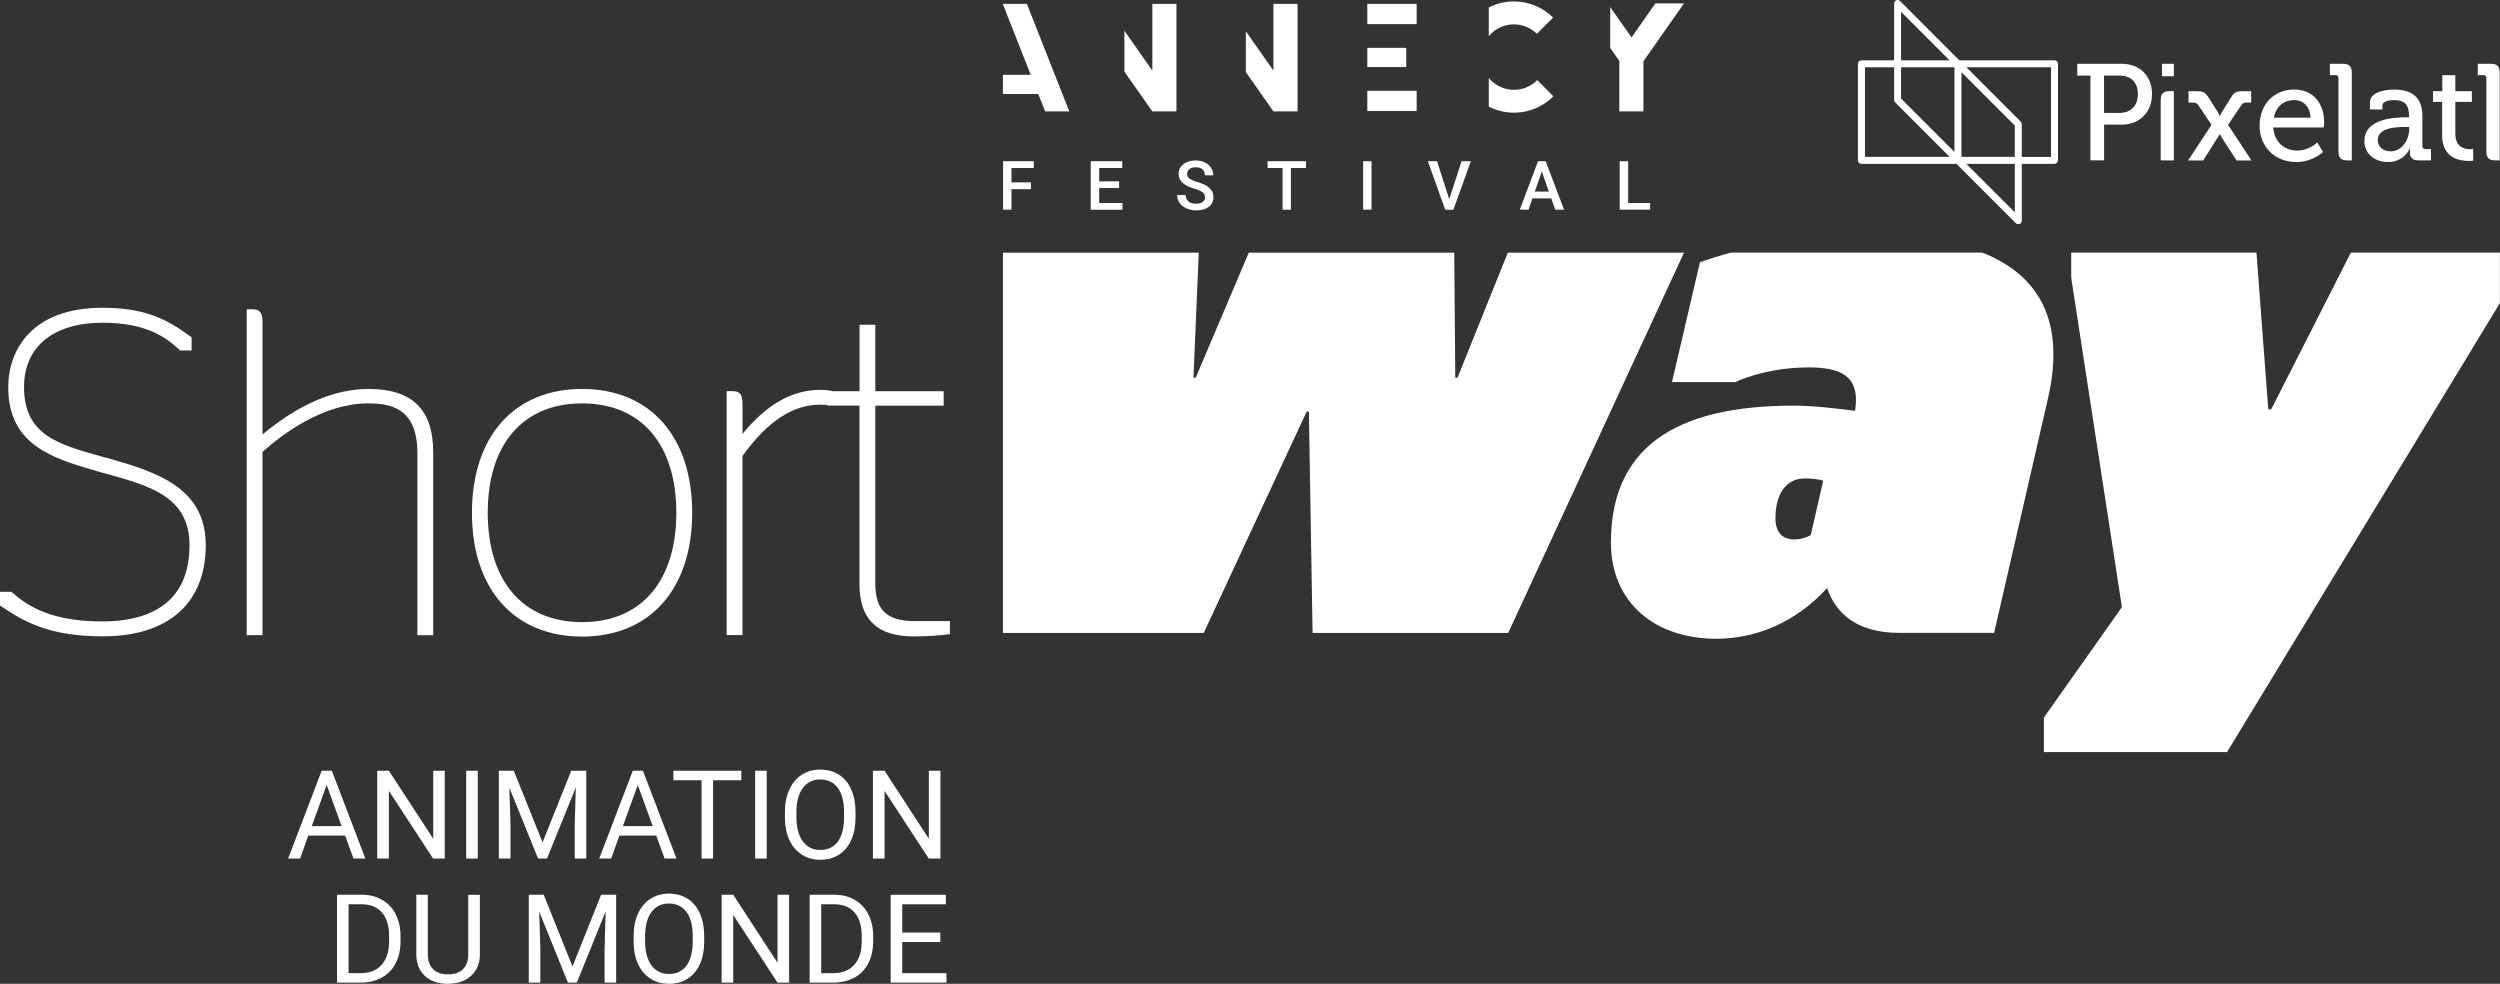 <?xml version="1.0" encoding="UTF-8"?><svg id="Capa_2" xmlns="http://www.w3.org/2000/svg" viewBox="0 0 330.76 130.16"><rect x="0" y="0" width="330.76" height="130.16" fill="#333333" stroke="none"/><defs><style>.cls-1{fill:#fff;}</style></defs><g id="Capa_1-2"><path class="cls-1" d="M13.97,60.55l-.7-.2c-5.64-1.58-10.09-2.83-10.09-9.15,0-5.32,3.88-8.5,10.37-8.5,5.54,0,8.16,1.71,10.16,3.55l.14,.12h1.5v-1.74l-.19-.14c-3.23-2.38-6.16-3.77-11.61-3.77-9.19,0-12.46,5.44-12.46,10.53,0,7.7,6.01,9.43,11.85,11.12l1.09,.3c5.92,1.65,11.04,3.08,11.04,9.48,0,8.32-6.26,10.07-11.51,10.07-6.65,0-9.76-1.92-11.92-3.8l-.13-.12H0v1.81l.21,.14c3.08,2.08,6.42,3.94,13.4,3.94,8.65,0,13.61-4.39,13.61-12.04s-6.43-9.69-13.24-11.62"/><path class="cls-1" d="M48.77,51.46c-4.51,0-9.23,2.02-14.04,6.02v-14.7c0-1.05-.1-1.86-1.32-1.86h-.77v43.11h2.09v-24.24c2.75-2.46,8.08-6.42,13.98-6.42,3.22,0,6.51,.78,6.51,6.58v24.09h2.09v-24.27c0-5.59-2.79-8.31-8.55-8.31"/><path class="cls-1" d="M77.01,51.46c-8.99,0-14.57,6.28-14.57,16.38s5.58,16.38,14.57,16.38,14.57-6.28,14.57-16.38-5.58-16.38-14.57-16.38m0,30.85c-7.81,0-12.48-5.41-12.48-14.47s4.66-14.47,12.48-14.47,12.47,5.41,12.47,14.47-4.66,14.47-12.47,14.47"/><path class="cls-1" d="M121.12,82.18c-3.77,0-5.31-1.43-5.31-4.95v-23.56h9.04v-1.91h-9.04v-8.8h-2.09v8.8h-3.54l-.19-.05s-.55-.13-1.44-.13c-3.74,0-7.12,1.91-10.31,5.83v-3.62c0-1.26-.06-2.04-1.32-2.04h-.78v32.27h2.09v-23.69c3.36-4.63,6.64-6.79,10.31-6.79,.39,0,.72,.02,.95,.03v.09h4.22v23.62c0,4.66,2.34,6.92,7.16,6.92,1.68,0,3.49-.12,4.4-.25l.41-.05v-1.73h-4.57Z"/><path class="cls-1" d="M45.66,110.55h-4.87l-1.09,3.04h-1.58l4.44-11.62h1.34l4.44,11.62h-1.57l-1.11-3.04Zm-4.41-1.25h3.95l-1.98-5.44-1.97,5.44Z"/><polygon class="cls-1" points="58.84 113.59 57.3 113.59 51.45 104.64 51.45 113.59 49.91 113.59 49.91 101.97 51.45 101.97 57.32 110.97 57.32 101.97 58.84 101.97 58.84 113.59"/><rect class="cls-1" x="61.68" y="101.97" width="1.53" height="11.62"/><polygon class="cls-1" points="67.98 101.97 71.78 111.45 75.58 101.97 77.57 101.97 77.57 113.59 76.04 113.59 76.04 109.07 76.18 104.18 72.37 113.59 71.19 113.59 67.39 104.21 67.54 109.07 67.54 113.59 66 113.59 66 101.97 67.98 101.97"/><path class="cls-1" d="M86.82,110.55h-4.87l-1.09,3.04h-1.58l4.44-11.62h1.34l4.44,11.62h-1.57l-1.11-3.04Zm-4.41-1.25h3.95l-1.98-5.44-1.97,5.44Z"/><polygon class="cls-1" points="98.08 103.23 94.34 103.23 94.34 113.59 92.82 113.59 92.82 103.23 89.09 103.23 89.09 101.97 98.08 101.97 98.08 103.23"/><rect class="cls-1" x="99.91" y="101.97" width="1.53" height="11.62"/><path class="cls-1" d="M113.19,108.16c0,1.14-.19,2.13-.57,2.98-.38,.85-.93,1.5-1.63,1.94-.7,.45-1.52,.67-2.46,.67s-1.73-.22-2.43-.67c-.71-.45-1.26-1.09-1.65-1.92-.39-.83-.59-1.8-.6-2.89v-.84c0-1.12,.19-2.1,.58-2.96s.94-1.51,1.65-1.97c.71-.45,1.52-.68,2.44-.68s1.75,.22,2.46,.67c.71,.45,1.26,1.1,1.64,1.96,.38,.85,.57,1.85,.57,2.98v.73Zm-1.52-.75c0-1.38-.28-2.43-.83-3.17-.55-.74-1.33-1.11-2.32-1.11s-1.73,.37-2.29,1.11c-.56,.74-.84,1.76-.86,3.07v.85c0,1.34,.28,2.39,.84,3.15,.56,.76,1.33,1.14,2.32,1.14s1.76-.36,2.3-1.08c.54-.72,.82-1.75,.84-3.1v-.86Z"/><polygon class="cls-1" points="124.42 113.59 122.88 113.59 117.03 104.64 117.03 113.59 115.49 113.59 115.49 101.97 117.03 101.97 122.89 110.97 122.89 101.97 124.42 101.97 124.42 113.59"/><path class="cls-1" d="M44.59,130v-11.62h3.28c1.01,0,1.91,.22,2.68,.67,.78,.45,1.38,1.08,1.8,1.91,.42,.83,.64,1.77,.64,2.84v.74c0,1.1-.21,2.06-.63,2.88-.42,.83-1.03,1.46-1.81,1.9-.79,.44-1.7,.67-2.74,.68h-3.22Zm1.53-10.37v9.12h1.61c1.18,0,2.1-.37,2.76-1.1,.66-.73,.99-1.78,.99-3.14v-.68c0-1.32-.31-2.35-.93-3.08-.62-.73-1.5-1.1-2.64-1.11h-1.79Z"/><path class="cls-1" d="M63.49,118.38v7.9c0,1.1-.35,1.99-1.03,2.69-.68,.7-1.61,1.09-2.78,1.17l-.41,.02c-1.27,0-2.29-.34-3.04-1.03-.76-.69-1.14-1.63-1.15-2.83v-7.92h1.52v7.87c0,.84,.23,1.49,.69,1.96,.46,.47,1.12,.7,1.98,.7s1.53-.23,1.99-.69c.46-.46,.69-1.12,.69-1.95v-7.88h1.54Z"/><polygon class="cls-1" points="71.94 118.38 75.74 127.87 79.53 118.38 81.52 118.38 81.52 130 79.99 130 79.99 125.48 80.13 120.59 76.32 130 75.14 130 71.34 120.62 71.49 125.48 71.49 130 69.96 130 69.96 118.38 71.94 118.38"/><path class="cls-1" d="M93.17,124.57c0,1.14-.19,2.13-.57,2.98-.38,.85-.93,1.5-1.63,1.94-.7,.45-1.52,.67-2.46,.67s-1.73-.22-2.43-.67c-.71-.45-1.26-1.09-1.65-1.92-.39-.83-.59-1.8-.6-2.89v-.84c0-1.12,.19-2.1,.58-2.96s.94-1.51,1.65-1.97c.71-.45,1.52-.68,2.44-.68s1.75,.22,2.46,.67c.71,.45,1.26,1.1,1.64,1.96,.38,.85,.57,1.85,.57,2.98v.73Zm-1.52-.75c0-1.38-.28-2.43-.83-3.17-.55-.74-1.33-1.11-2.32-1.11s-1.73,.37-2.29,1.11c-.56,.74-.84,1.76-.86,3.07v.85c0,1.34,.28,2.39,.84,3.15,.56,.76,1.33,1.14,2.32,1.14s1.76-.36,2.3-1.08c.54-.72,.82-1.75,.84-3.1v-.86Z"/><polygon class="cls-1" points="104.4 130 102.86 130 97.01 121.05 97.01 130 95.47 130 95.47 118.38 97.01 118.38 102.87 127.38 102.87 118.38 104.4 118.38 104.4 130"/><path class="cls-1" d="M107.12,130v-11.62h3.28c1.01,0,1.91,.22,2.68,.67,.78,.45,1.38,1.08,1.8,1.91,.42,.83,.64,1.77,.64,2.84v.74c0,1.1-.21,2.06-.63,2.88-.42,.83-1.03,1.46-1.81,1.9-.79,.44-1.7,.67-2.74,.68h-3.22Zm1.53-10.37v9.12h1.61c1.18,0,2.1-.37,2.76-1.1,.66-.73,.99-1.78,.99-3.14v-.68c0-1.32-.31-2.35-.93-3.08-.62-.73-1.5-1.1-2.64-1.11h-1.79Z"/><polygon class="cls-1" points="124.41 124.63 119.37 124.63 119.37 128.75 125.22 128.75 125.22 130 117.84 130 117.84 118.38 125.14 118.38 125.14 119.64 119.37 119.64 119.37 123.38 124.41 123.38 124.41 124.63"/><polygon class="cls-1" points="136.4 25.03 133.82 25.03 133.82 27.74 132.71 27.74 132.71 21.33 136.78 21.33 136.78 22.23 133.82 22.23 133.82 24.13 136.4 24.13 136.4 25.03"/><polygon class="cls-1" points="148.06 24.88 145.43 24.88 145.43 26.86 148.51 26.86 148.51 27.75 144.31 27.75 144.31 21.33 148.48 21.33 148.48 22.23 145.43 22.23 145.43 23.99 148.06 23.99 148.06 24.88"/><path class="cls-1" d="M159.42,26.09c0-.12-.02-.23-.06-.34-.04-.11-.12-.21-.21-.28-.13-.1-.27-.19-.42-.25-.22-.1-.45-.18-.68-.25-.29-.08-.57-.19-.85-.31-.24-.11-.46-.24-.67-.41-.18-.15-.33-.33-.44-.54-.11-.22-.16-.46-.16-.7,0-.25,.05-.49,.16-.71,.11-.22,.27-.41,.47-.57,.21-.17,.46-.29,.72-.37,.3-.09,.61-.14,.92-.13,.33,0,.66,.05,.97,.16,.27,.09,.52,.24,.73,.43,.39,.35,.62,.85,.62,1.38h-1.11c0-.15-.02-.29-.07-.43-.05-.13-.12-.24-.22-.34-.11-.1-.24-.18-.38-.22-.18-.06-.36-.08-.54-.08-.17,0-.34,.02-.5,.07-.13,.04-.25,.1-.36,.19-.09,.08-.17,.18-.21,.3-.05,.11-.07,.23-.07,.35,0,.24,.12,.47,.32,.6,.32,.2,.66,.35,1.03,.44,.32,.09,.64,.21,.94,.35,.24,.11,.46,.26,.66,.44,.17,.15,.31,.33,.4,.53,.09,.22,.13,.45,.13,.69,0,.25-.05,.5-.16,.73-.11,.22-.26,.41-.46,.55-.22,.16-.46,.28-.72,.35-.31,.08-.62,.12-.94,.12-.31,0-.62-.04-.91-.13-.29-.08-.56-.21-.81-.38-.24-.17-.43-.38-.57-.63-.15-.27-.23-.58-.22-.89h1.12c0,.18,.03,.36,.11,.52,.07,.14,.17,.26,.3,.36,.13,.09,.28,.16,.44,.2,.18,.04,.37,.06,.55,.06,.31,.02,.62-.06,.87-.24,.19-.15,.3-.38,.3-.62"/><polygon class="cls-1" points="172.79 22.23 170.79 22.23 170.79 27.75 169.69 27.75 169.69 22.23 167.71 22.23 167.71 21.33 172.79 21.33 172.79 22.23"/><rect class="cls-1" x="180.35" y="21.33" width="1.11" height="6.41"/><polygon class="cls-1" points="191.74 26.35 193.37 21.33 194.6 21.33 192.29 27.75 191.21 27.75 188.91 21.33 190.13 21.33 191.74 26.35"/><path class="cls-1" d="M205.23,26.25h-2.48l-.52,1.49h-1.16l2.42-6.41h1.01l2.43,6.41h-1.17l-.52-1.49Zm-2.17-.9h1.86l-.93-2.66-.93,2.66Z"/><polygon class="cls-1" points="215.41 26.86 218.32 26.86 218.32 27.74 214.29 27.74 214.29 21.33 215.41 21.33 215.41 26.86"/><polygon class="cls-1" points="135.86 .51 132.69 .51 132.69 .56 136.37 9.9 132.69 9.9 132.69 12.44 137.37 12.44 138.28 14.74 141.47 14.74 135.86 .51"/><polygon class="cls-1" points="152.46 .51 152.46 9.34 148.76 4.06 148.76 9.47 152.46 14.74 155.65 14.74 155.65 .51 152.46 .51"/><polygon class="cls-1" points="168.48 .51 168.48 9.34 164.83 4.14 164.83 9.54 168.48 14.74 171.67 14.74 171.67 .51 168.48 .51"/><rect class="cls-1" x="180.9" y=".51" width="6.53" height="2.68"/><path class="cls-1" d="M203.38,10.6c-1.68,1.7-4.41,1.71-6.11,.04-.11-.1-.2-.21-.3-.33v3.8c2.85,1.45,6.3,.89,8.55-1.37l-2.14-2.14Z"/><polygon class="cls-1" points="219.01 .45 215.86 4.95 213.04 .94 213.04 6.34 214.24 8.06 214.24 14.74 217.43 14.74 217.43 8.11 222.8 .45 219.01 .45"/><path class="cls-1" d="M200.31,.19c-1.16,0-2.3,.27-3.34,.8v3.8c1.52-1.84,4.25-2.09,6.09-.57,.1,.08,.19,.16,.28,.25l2.14-2.14c-1.37-1.37-3.24-2.14-5.17-2.14"/><rect class="cls-1" x="180.9" y="12.01" width="6.53" height="2.68"/><rect class="cls-1" x="180.9" y="6.33" width="5.15" height="2.54"/><path class="cls-1" d="M276.57,10h-1.74v-1.56h5.89c2.34,0,4,1.58,4,4s-1.66,4.05-4,4.05h-2.34v4.72h-1.81V10Zm3.86,4.94c1.5,0,2.42-.96,2.42-2.5s-.92-2.44-2.41-2.44h-2.07v4.94h2.05Z"/><path class="cls-1" d="M292.6,16.52l-1.76-2.61c-.2-.29-.4-.34-.78-.34h-.51v-1.5h1.12c.85,0,1.1,.16,1.59,.92l1.12,1.77c.13,.24,.29,.58,.29,.58h.03s.16-.34,.31-.58l1.1-1.77c.47-.78,.74-.92,1.59-.92h1.14v1.5h-.52c-.36,0-.6,.05-.78,.33l-1.76,2.62,3.1,4.71h-1.97l-1.94-2.99c-.13-.22-.27-.49-.27-.49h-.03s-.15,.27-.29,.49l-1.9,2.99h-1.99l3.1-4.71Z"/><path class="cls-1" d="M303.54,11.85c2.57,0,3.95,1.92,3.95,4.29,0,.23-.05,.72-.05,.72h-6.68c.11,1.95,1.52,3.06,3.15,3.06s2.68-1.07,2.68-1.07l.76,1.25s-1.36,1.34-3.53,1.34c-2.89,0-4.87-2.08-4.87-4.8,0-2.91,1.99-4.8,4.6-4.8m2.14,3.73c-.05-1.52-1.01-2.33-2.15-2.33-1.34,0-2.42,.81-2.7,2.33h4.85Z"/><path class="cls-1" d="M311.15,9.6c0-.81-.35-1.16-1.16-1.16h-1.74v1.5h.74c.25,0,.4,.13,.4,.4v9.72c0,.81,.34,1.16,1.16,1.16h.6V9.6Z"/><path class="cls-1" d="M330.72,9.6c0-.81-.34-1.16-1.16-1.16h-1.74v1.5h.74c.25,0,.4,.13,.4,.4v9.72c0,.81,.34,1.16,1.16,1.16h.6V9.6Z"/><path class="cls-1" d="M318.33,15.52h.4v-.09c0-1.61-.6-2.19-2.03-2.19-.43,0-1.5,.11-1.5,.71v.53h-1.65v-.91c0-1.5,2.28-1.72,3.17-1.72,2.97,0,3.77,1.56,3.77,3.58v3.89c0,.27,.14,.4,.4,.4h.74v1.5h-1.65c-.82,0-1.14-.4-1.14-1.05,0-.31,.04-.54,.04-.54h-.04s-.72,1.81-2.91,1.81c-1.58,0-3.11-.96-3.11-2.79,0-2.95,3.98-3.13,5.52-3.13m-2.03,4.5c1.48,0,2.44-1.55,2.44-2.91v-.31h-.45c-1.32,0-3.71,.07-3.71,1.76,0,.74,.56,1.46,1.72,1.46"/><path class="cls-1" d="M323.1,13.48h-1.2v-1.41h1.23v-2.12h1.72v2.12h2.19v1.41h-2.19v4.2c0,1.83,1.27,2.06,1.94,2.06,.25,0,.42-.04,.42-.04v1.56s-.24,.03-.62,.03c-1.16,0-3.49-.36-3.49-3.42v-4.4Z"/><rect class="cls-1" x="286.04" y="8.44" width="1.57" height="1.65"/><path class="cls-1" d="M287.61,21.22V12.06h-.58c-.81,0-1.16,.34-1.16,1.16v8h1.74Z"/><path class="cls-1" d="M271.81,7.98h-12.59L251.38,.13c-.13-.13-.33-.17-.5-.1-.17,.07-.28,.24-.28,.42V7.98h-4.33c-.25,0-.46,.21-.46,.46v12.78c0,.25,.21,.46,.46,.46h12.58l7.85,7.85c.09,.09,.21,.13,.33,.13,.06,0,.12-.01,.18-.03,.17-.07,.28-.24,.28-.43v-7.52h4.33c.25,0,.46-.21,.46-.46V8.44c0-.26-.21-.46-.46-.46m-5.25,12.77h-7.06V9.56l7.06,7.06v4.14Zm-15.05-11.85h7.06v11.2l-7.06-7.06v-4.14Zm0-7.33l6.41,6.41h-6.41V1.57Zm-4.79,7.33h3.87v4.33c0,.12,.05,.24,.14,.32l7.2,7.2h-11.2V8.91Zm19.84,19.19l-6.41-6.41h6.41v6.41Zm4.79-7.33h-3.87v-4.33c0-.12-.05-.24-.13-.33l-7.2-7.2h11.2v11.85Z"/><path class="cls-1" d="M222.8,33.43l-23.26,50.31h-25.88l-.49-29.29h-.29l-13.62,29.29h-26.57V33.43h25.91l-.7,16.55h.29l7.03-16.55h27.18l.14,16.55h.29l6.66-16.55h23.32Zm39.49,0c7.81,3.1,10.95,9.47,8.65,19.36l-7.11,30.94h-12.56c-5.74,0-8.46-2.72-9.53-5.93-4.19,4.58-9.44,6.71-14.69,6.71-8.08,0-13.92-4.77-13.92-12.74,0-13.72,10.23-18.1,24.14-18.1,2.92,0,5.65,.39,8.17,.68,.58-3.9-.97-5.74-6.04-5.74-4.48,0-7.88,1.07-9.82,1.94h-8.37l3.7-15.86c1.27-.45,2.62-.87,4.07-1.27h33.3m-21.06,30.17c-.67-.2-1.55-.29-2.43-.29-2.62,0-3.89,2.24-3.89,5.25,0,1.95,.97,2.82,2.53,2.82,.68,0,1.46-.19,2.14-.58l1.65-7.2Zm69.81-30.17l-10.54,20.73h-.39l-1.56-20.73h-24.51v3.32l6.71,43.59-10.32,14.6v4.57h24.23l36.1-59.4v-6.68h-19.72Z"/></g></svg>